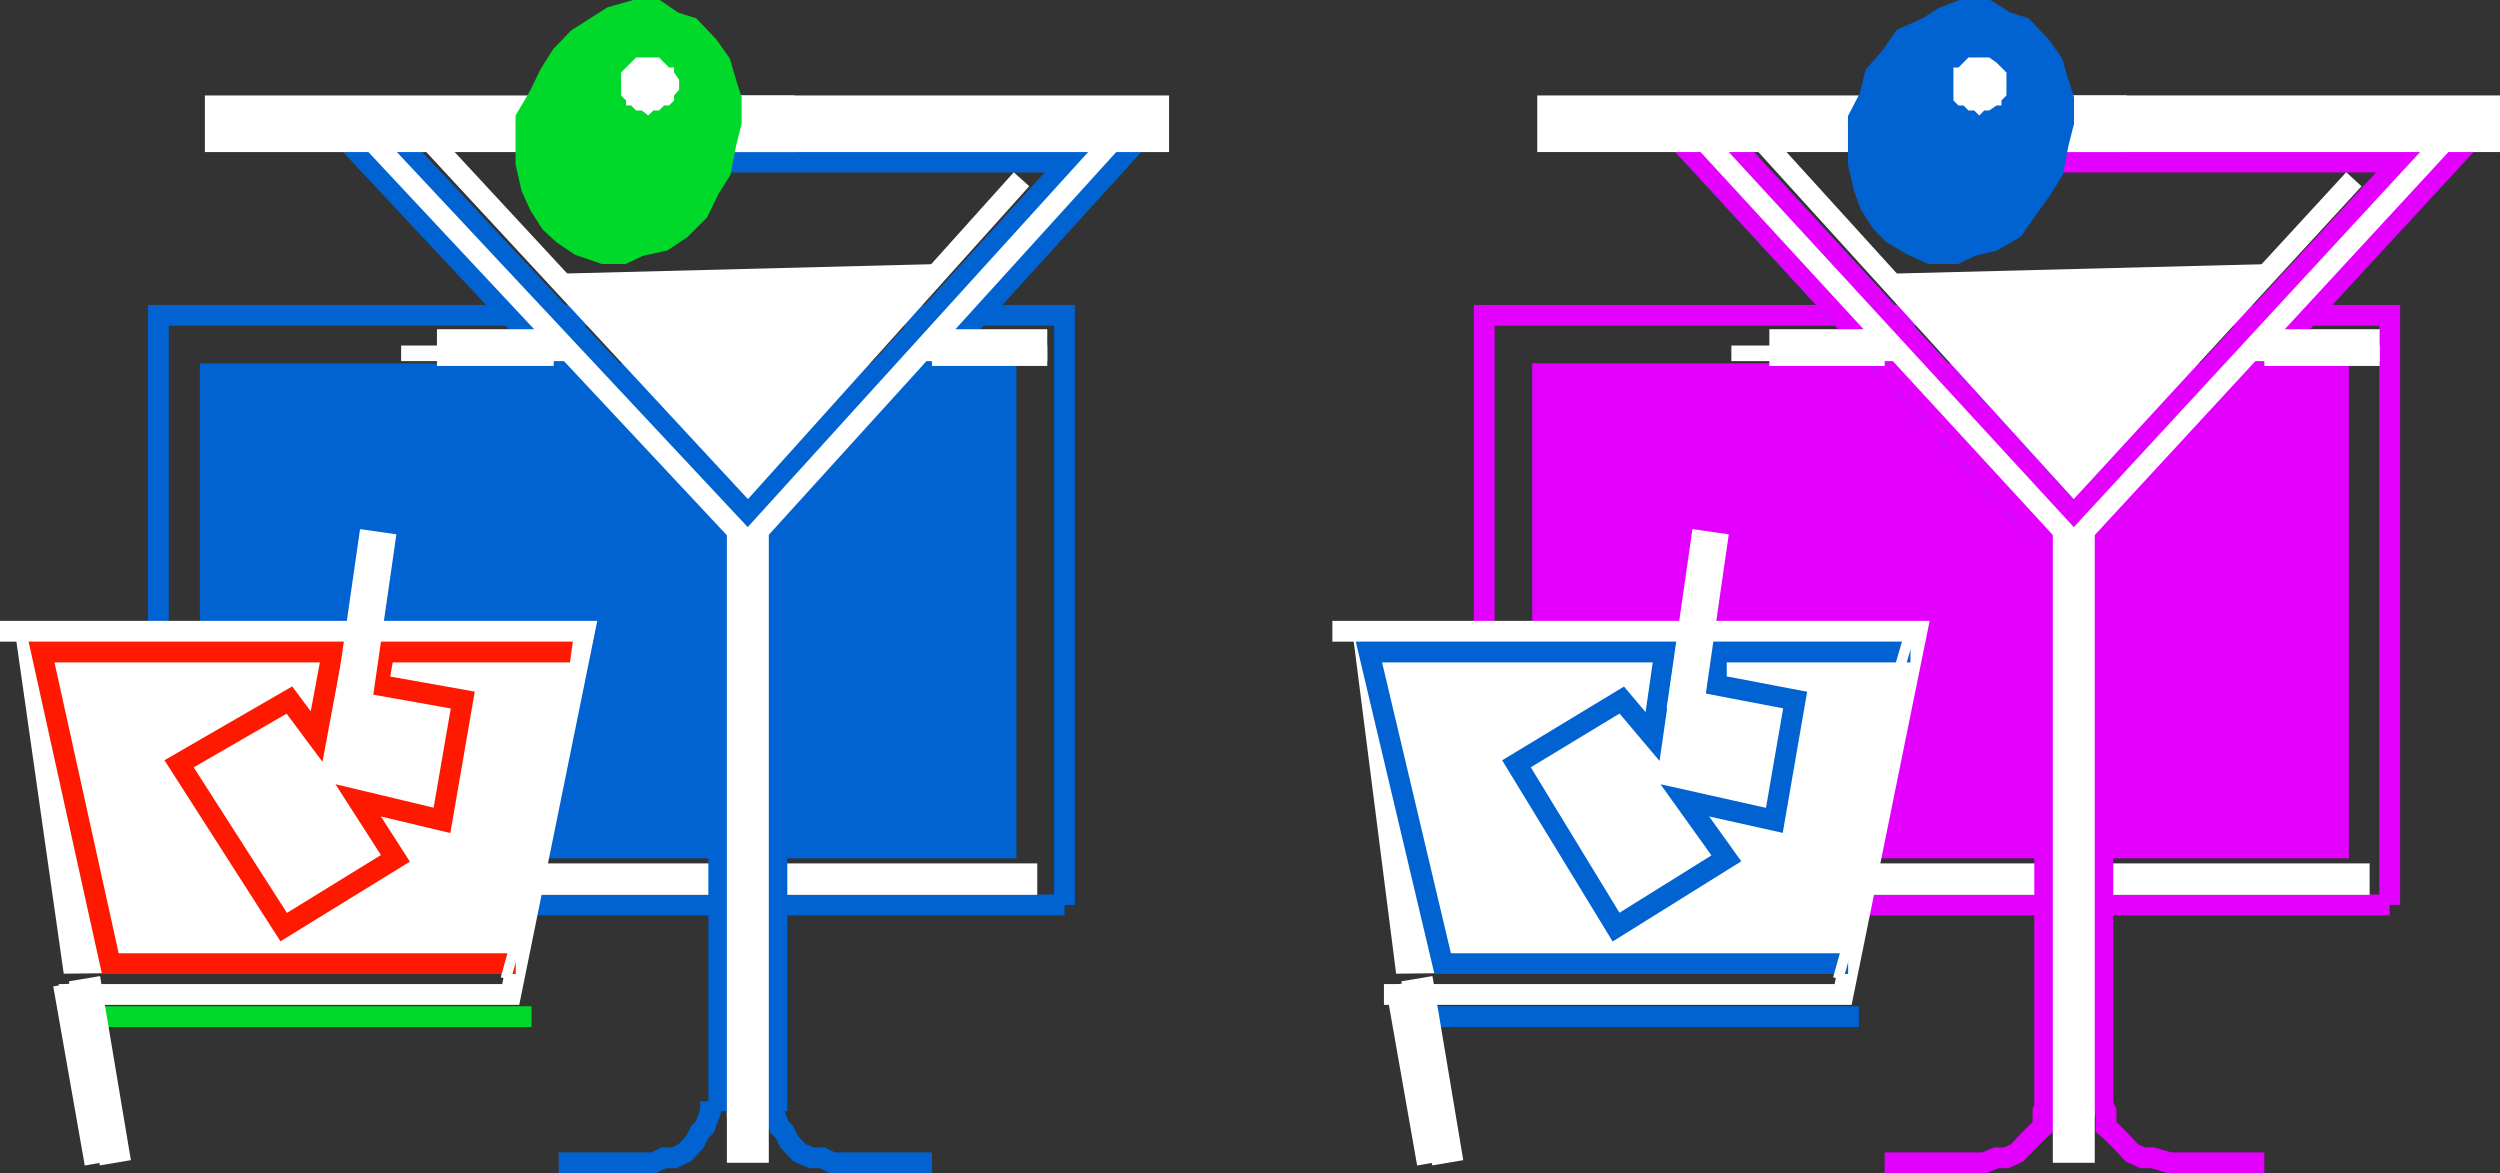 <svg xmlns="http://www.w3.org/2000/svg" width="349" height="163.775"><rect width="100%" height="100%" fill="#333333" stroke="none"/><path fill="none" stroke="#fff" stroke-miterlimit="10" stroke-width="5.851" d="M104.398 76.425v79.399m0-81.598v79.5"/><path fill="#0063d1" d="M141.898 119.824V50.726h-114v69.098h114"/><path fill="none" stroke="#0063d1" stroke-miterlimit="10" stroke-width="2.903" d="M148.602 126.324v-82.3h-126.5v82.3h126.5"/><path fill="none" stroke="#fff" stroke-miterlimit="10" stroke-width="2.903" d="M0 88.125h81.602L71.3 138.824H8.199"/><path fill="#fff" d="M2.2 88.925h78.698L72 135.226l-63.102.7-6.699-47"/><path fill="none" stroke="#ff1900" stroke-miterlimit="10" stroke-width="2.903" d="M80.898 91.023H5.801l9.597 43.5H72"/><path fill="none" stroke="#fff" stroke-miterlimit="10" stroke-width="1.451" d="m80.898 88.125-.699 5.101M72 131.625l-1.398 5"/><path fill="none" stroke="#00d929" stroke-miterlimit="10" stroke-width="2.903" d="M74.2 141.925H10.397"/><path fill="none" stroke="#fff" stroke-miterlimit="10" stroke-width="4.399" d="M75.602 122.726H92m-31.7 0h84.5m-133 13.899 4.302 25.699"/><path fill="none" stroke="#ff1900" stroke-miterlimit="10" stroke-width="2.903" d="m46.398 91.023-2.199 11.8-3.8-5.097L25 106.625l14.602 22.8 15.597-9.601L50 111.726l11.7 2.797 2.902-16.797L52.8 95.625l.8-4.602"/><path fill="none" stroke="#fff" stroke-miterlimit="10" stroke-width="5.125" d="m49.2 99.226 3.6-25"/><path fill="none" stroke="#0063d1" stroke-miterlimit="10" stroke-width="8.073" d="m50.7 18.324 53.698 57.402M50.7 18.324l53.698 57.402M156.5 18.324l-52.102 57.402"/><path fill="none" stroke="#0063d1" stroke-miterlimit="10" stroke-width="2.903" d="M153.602 22.625H86.699"/><path fill="none" stroke="#fff" stroke-miterlimit="10" stroke-width="2.903" d="m50.7 18.324 53.698 57.402M50.7 18.324l53.698 57.402M156.5 18.324l-52.102 57.402"/><path fill="#fff" d="M163.2 21.226v-7.902H80.897v7.902H163.2"/><path fill="none" stroke="#fff" stroke-miterlimit="10" stroke-width="5.125" d="M130.102 48.523h16.097"/><path fill="none" stroke="#fff" stroke-miterlimit="10" stroke-width="2.177" d="M128 49.324h18.2"/><path fill="none" stroke="#fff" stroke-miterlimit="10" stroke-width="5.125" d="M77.3 48.523H61"/><path fill="none" stroke="#fff" stroke-miterlimit="10" stroke-width="2.177" d="M80.2 49.324H56"/><path fill="#fff" d="M110.898 21.226v-7.902H28.602v7.902h82.296"/><path fill="none" stroke="#0063d1" stroke-miterlimit="10" stroke-width="11.021" d="M104.398 75.726v79.399"/><path fill="#00d929" d="m81.602 32.925 2.898 1h2.2l2.1-1 3.2-.699 2.102-1.402 2.199-2.2 1.398-2.898 1.5-2.402.7-3.598.703-2.8v-2.903l-.704-2.2-.699-2.398-1.5-2.101-2.097-2.2-2.204-.699-2.199-1.5h-2.398L86 3.726l-4.398 2.797L79.5 8.726 78 11.125l-1.398 2.898-1.704 2.902v5.7l.704 3.101 1 2.2L78 30.124l1.5 1.398 2.102 1.402"/><path fill="none" stroke="#00d929" stroke-miterlimit="10" stroke-width="5.851" d="m81.602 32.925 2.898 1h2.2l2.1-1 3.2-.699 2.102-1.402 2.199-2.2 1.398-2.898 1.5-2.402.7-3.598.703-2.8v-2.903l-.704-2.2-.699-2.398-1.5-2.101-2.097-2.2-2.204-.699-2.199-1.5h-2.398L86 3.726l-4.398 2.797L79.5 8.726 78 11.125l-1.398 2.898-1.704 2.902v5.7l.704 3.101 1 2.2L78 30.124l1.5 1.398zm0 0"/><path fill="#fff" d="m90.5 16.125.7-.7h.8l.7-.699h.698l.704-.703v-.7l.699-.8v-1.398l-.7-1v-.7h-.703l-.699-.699L92 8.023h-3.2l-.698.703-.704.7-.699.699v3.199l.7.7v.702h.703l.699.7h.8l.899.699"/><path fill="none" stroke="#fff" stroke-miterlimit="10" stroke-width="2.903" d="m58.8 18.324 45.598 49.2 38.204-42.5"/><path fill="#fff" d="m77.3 38.226 27.098 29.297 27.903-30.7zm0 0"/><path fill="none" stroke="#0063d1" stroke-miterlimit="10" stroke-width="2.903" d="M99.2 153.726v1.399l-.802 2.199-.699.7-.699 1.401-1.398 1.5-1.5.7h-1.403l-1.5.699H78m30-8.598v1.399l.8 2.199.7.7.7 1.401 1.402 1.5 1.699.7h1.5l1.398.699h13.903"/><path fill="none" stroke="#fff" stroke-miterlimit="10" stroke-width="4.399" d="m9.602 137.324 4.398 25"/><path fill="none" stroke="#fff" stroke-miterlimit="10" stroke-width="5.851" d="M104.398 83.125v79.199m0-88.098v79.5M289.5 76.425v79.399m0-81.598v79.5"/><path fill="#e300ff" d="M327.898 119.824V50.726h-114v69.098h114"/><path fill="none" stroke="#e300ff" stroke-miterlimit="10" stroke-width="2.903" d="M333.602 126.324v-82.3H207.199v82.3h126.403"/><path fill="none" stroke="#fff" stroke-miterlimit="10" stroke-width="2.903" d="M186 88.125h81.602L257.3 138.824h-64.102"/><path fill="#fff" d="M188.898 88.925H266.7l-9.398 46.301-62.403.7-6-47"/><path fill="none" stroke="#0063d1" stroke-miterlimit="10" stroke-width="2.903" d="M266.7 91.023h-75.598l10.296 43.5H258"/><path fill="none" stroke="#fff" stroke-miterlimit="10" stroke-width="1.451" d="m266.7 88.125-1.5 5.101m-7.2 38.399-1.398 5"/><path fill="none" stroke="#0063d1" stroke-miterlimit="10" stroke-width="2.903" d="M259.5 141.925h-63.102"/><path fill="none" stroke="#fff" stroke-miterlimit="10" stroke-width="4.399" d="M261.602 122.726H277m-30.7 0h84.5m-133 13.899 4.302 25.699"/><path fill="none" stroke="#0063d1" stroke-miterlimit="10" stroke-width="2.903" d="m232.398 91.023-1.699 11.8-4.3-5.097-14.7 8.899 13.903 22.8 15.398-9.6-5.8-8.098 12.5 2.797 2.902-16.797-11-2.101v-4.602"/><path fill="none" stroke="#fff" stroke-miterlimit="10" stroke-width="5.125" d="m235.2 99.226 3.6-25"/><path fill="none" stroke="#0063d1" stroke-miterlimit="10" stroke-width="8.073" d="m236.7 18.324 52.8 57.402"/><path fill="none" stroke="#e300ff" stroke-miterlimit="10" stroke-width="8.073" d="m236.7 18.324 52.8 57.402m53-57.402-53 57.402"/><path fill="none" stroke="#e300ff" stroke-miterlimit="10" stroke-width="2.903" d="M339.602 22.625h-66.903"/><path fill="none" stroke="#fff" stroke-miterlimit="10" stroke-width="2.903" d="m236.7 18.324 52.8 57.402m-52.8-57.402 52.8 57.402m53-57.402-53 57.402"/><path fill="#fff" d="M349 21.226v-7.902h-82.3v7.902H349"/><path fill="none" stroke="#fff" stroke-miterlimit="10" stroke-width="5.125" d="M316.102 48.523h16.097"/><path fill="none" stroke="#fff" stroke-miterlimit="10" stroke-width="2.177" d="M313 49.324h19.2"/><path fill="none" stroke="#fff" stroke-miterlimit="10" stroke-width="5.125" d="M263.102 48.523H247"/><path fill="none" stroke="#fff" stroke-miterlimit="10" stroke-width="2.177" d="M266 49.324h-24.3"/><path fill="#fff" d="M296.898 21.226v-7.902h-82.296v7.902h82.296"/><path fill="none" stroke="#e300ff" stroke-miterlimit="10" stroke-width="11.021" d="M289.5 75.726v79.399"/><path fill="#0063d1" d="m267.602 32.925 2.199 1h2.898l2.102-1 2.898-.699 2.403-1.402 1.5-2.2 2.097-2.898 1.5-2.402.7-3.598.703-2.8v-2.903l-.704-2.2-.699-2.398-1.5-2.101-2.097-2.2-2.204-.699-2.398-1.5h-2.898L272 3.726l-2.2 1.399-3.1 1.398-1.5 2.203-2.098 2.399-.704 2.898-1.5 2.902v5.7l.704 3.101.796 2.2 1.403 2.199 1.398 1.398 2.403 1.402"/><path fill="none" stroke="#0063d1" stroke-miterlimit="10" stroke-width="5.851" d="m267.602 32.925 2.199 1h2.898l2.102-1 2.898-.699 2.403-1.402 1.5-2.2 2.097-2.898 1.5-2.402.7-3.598.703-2.8v-2.903l-.704-2.2-.699-2.398-1.5-2.101-2.097-2.2-2.204-.699-2.398-1.5h-2.898L272 3.726l-2.2 1.399-3.1 1.398-1.5 2.203-2.098 2.399-.704 2.898-1.5 2.902v5.7l.704 3.101.796 2.2 1.403 2.199 1.398 1.398zm0 0"/><path fill="#fff" d="m276.3 16.125.7-.7h.7l1-.699h.698v-.703l.704-.7v-3.198l-.704-.7-.699-.699-1-.703h-2.898l-.7.703-.703.7h-.699v4.597l.7.703h.703l.699.7h.8l.7.699"/><path fill="none" stroke="#fff" stroke-miterlimit="10" stroke-width="2.903" d="m244.8 18.324 44.7 49.2 39.102-42.5"/><path fill="#fff" d="M263.102 38.226 289.5 67.523l28.8-30.7Zm0 0"/><path fill="none" stroke="#e300ff" stroke-miterlimit="10" stroke-width="2.903" d="m285.898 153.726-.699 1.399v2.199l-.8.7-1.399 1.401-1.398 1.5-1.5.7h-1.403l-1.699.699h-13.898m30.198-8.598.7 1.399v2.199l.8.7 1.4 1.401 1.402 1.5 1.5.7h1.398l2.398.699h13.204"/><path fill="none" stroke="#fff" stroke-miterlimit="10" stroke-width="4.399" d="m195.602 137.324 4.398 25"/><path fill="none" stroke="#fff" stroke-miterlimit="10" stroke-width="5.851" d="M289.5 83.125v79.199m0-88.098v79.5"/></svg>
